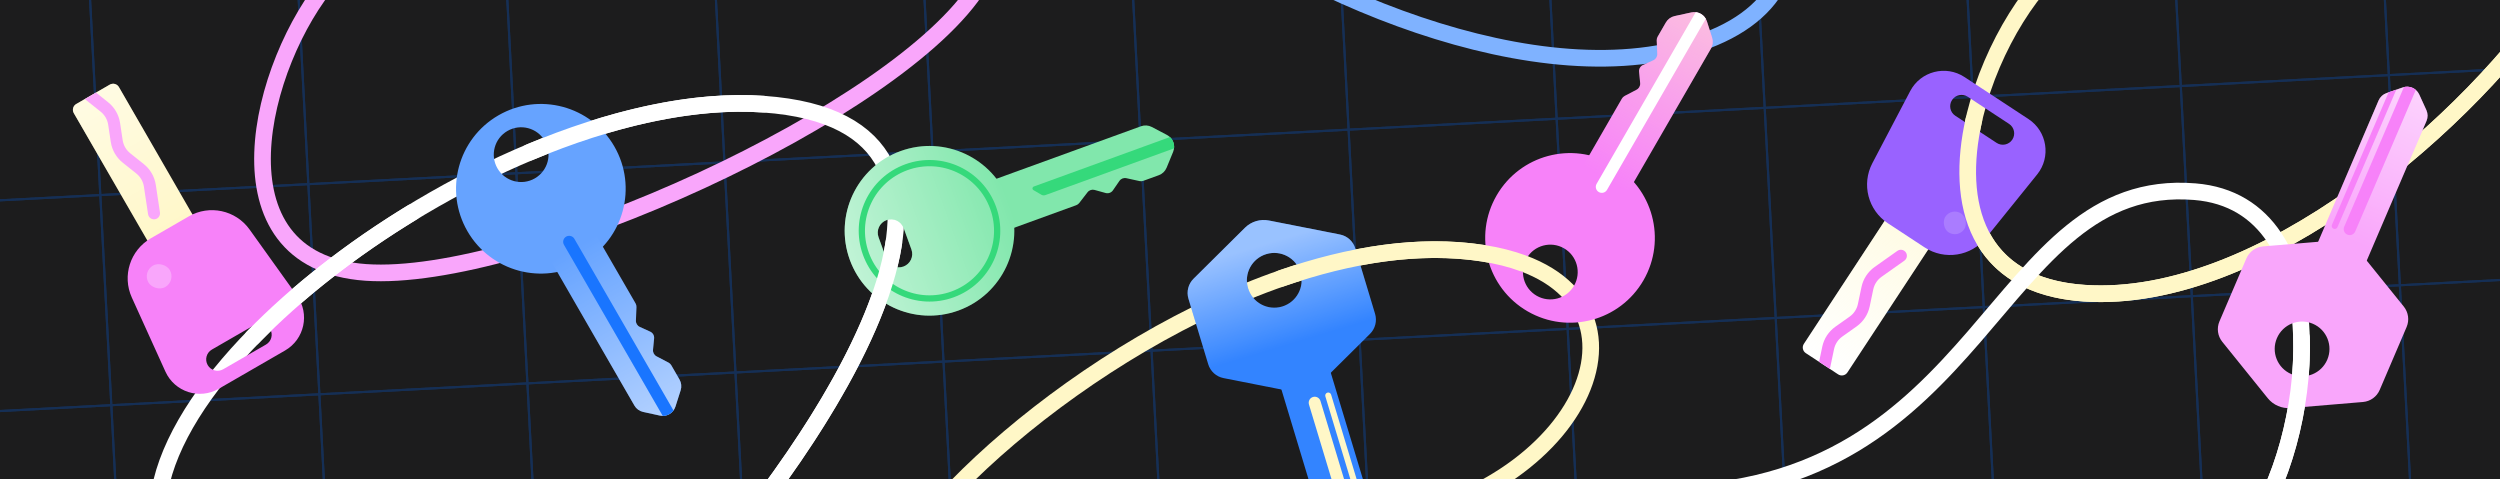 <svg width="1200" height="230" viewBox="0 0 1200 230" fill="none" xmlns="http://www.w3.org/2000/svg">
<rect x="0" y="0" width="1200" height="230" fill="#333333" stroke="none"/>
<g clip-path="url(#clip0_38_303)">
<rect width="1200" height="230" fill="#1C1C1D"/>
<g opacity="0.5">
<rect x="-57" y="-2" width="100" height="101" transform="rotate(-3 -57 -2)" stroke="#0E418E"/>
<rect x="-51.714" y="98.862" width="100" height="101" transform="rotate(-3 -51.714 98.862)" stroke="#0E418E"/>
<rect x="-46.428" y="199.723" width="100" height="101" transform="rotate(-3 -46.428 199.723)" stroke="#0E418E"/>
<rect x="42.863" y="-7.234" width="100" height="101" transform="rotate(-3 42.863 -7.234)" stroke="#0E418E"/>
<rect x="48.149" y="93.628" width="100" height="101" transform="rotate(-3 48.149 93.628)" stroke="#0E418E"/>
<rect x="53.435" y="194.49" width="100" height="101" transform="rotate(-3 53.435 194.49)" stroke="#0E418E"/>
<rect x="142.726" y="-12.467" width="100" height="101" transform="rotate(-3 142.726 -12.467)" stroke="#0E418E"/>
<rect x="148.012" y="88.394" width="100" height="101" transform="rotate(-3 148.012 88.394)" stroke="#0E418E"/>
<rect x="153.298" y="189.256" width="100" height="101" transform="rotate(-3 153.298 189.256)" stroke="#0E418E"/>
<rect x="342.452" y="-22.934" width="100" height="101" transform="rotate(-3 342.452 -22.934)" stroke="#0E418E"/>
<rect x="347.738" y="77.927" width="100" height="101" transform="rotate(-3 347.738 77.927)" stroke="#0E418E"/>
<rect x="353.024" y="178.789" width="100" height="101" transform="rotate(-3 353.024 178.789)" stroke="#0E418E"/>
<rect x="542.178" y="-33.402" width="100" height="101" transform="rotate(-3 542.178 -33.402)" stroke="#0E418E"/>
<rect x="547.464" y="67.46" width="100" height="101" transform="rotate(-3 547.464 67.46)" stroke="#0E418E"/>
<rect x="552.75" y="168.322" width="100" height="101" transform="rotate(-3 552.75 168.322)" stroke="#0E418E"/>
<rect x="741.904" y="-43.869" width="100" height="101" transform="rotate(-3 741.904 -43.869)" stroke="#0E418E"/>
<rect x="747.19" y="56.993" width="100" height="101" transform="rotate(-3 747.19 56.993)" stroke="#0E418E"/>
<rect x="752.476" y="157.854" width="100" height="101" transform="rotate(-3 752.476 157.854)" stroke="#0E418E"/>
<rect x="941.63" y="-54.336" width="100" height="101" transform="rotate(-3 941.63 -54.336)" stroke="#0E418E"/>
<rect x="946.916" y="46.526" width="100" height="101" transform="rotate(-3 946.916 46.526)" stroke="#0E418E"/>
<rect x="952.201" y="147.387" width="100" height="101" transform="rotate(-3 952.201 147.387)" stroke="#0E418E"/>
<rect x="242.589" y="-17.701" width="100" height="101" transform="rotate(-3 242.589 -17.701)" stroke="#0E418E"/>
<rect x="247.875" y="83.161" width="100" height="101" transform="rotate(-3 247.875 83.161)" stroke="#0E418E"/>
<rect x="253.161" y="184.022" width="100" height="101" transform="rotate(-3 253.161 184.022)" stroke="#0E418E"/>
<rect x="442.315" y="-28.168" width="100" height="101" transform="rotate(-3 442.315 -28.168)" stroke="#0E418E"/>
<rect x="447.601" y="72.694" width="100" height="101" transform="rotate(-3 447.601 72.694)" stroke="#0E418E"/>
<rect x="452.887" y="173.555" width="100" height="101" transform="rotate(-3 452.887 173.555)" stroke="#0E418E"/>
<rect x="642.041" y="-38.635" width="100" height="101" transform="rotate(-3 642.041 -38.635)" stroke="#0E418E"/>
<rect x="647.327" y="62.226" width="100" height="101" transform="rotate(-3 647.327 62.226)" stroke="#0E418E"/>
<rect x="652.613" y="163.088" width="100" height="101" transform="rotate(-3 652.613 163.088)" stroke="#0E418E"/>
<rect x="841.767" y="-49.102" width="100" height="101" transform="rotate(-3 841.767 -49.102)" stroke="#0E418E"/>
<rect x="847.053" y="51.759" width="100" height="101" transform="rotate(-3 847.053 51.759)" stroke="#0E418E"/>
<rect x="852.339" y="152.621" width="100" height="101" transform="rotate(-3 852.339 152.621)" stroke="#0E418E"/>
<rect x="1041.49" y="-59.57" width="100" height="101" transform="rotate(-3 1041.49 -59.57)" stroke="#0E418E"/>
<rect x="1046.78" y="41.292" width="100" height="101" transform="rotate(-3 1046.78 41.292)" stroke="#0E418E"/>
<rect x="1052.06" y="142.154" width="100" height="101" transform="rotate(-3 1052.06 142.154)" stroke="#0E418E"/>
<rect x="1141.36" y="-64.803" width="100" height="101" transform="rotate(-3 1141.36 -64.803)" stroke="#0E418E"/>
<rect x="1146.64" y="36.058" width="100" height="101" transform="rotate(-3 1146.64 36.058)" stroke="#0E418E"/>
<rect x="1151.93" y="136.92" width="100" height="101" transform="rotate(-3 1151.93 136.92)" stroke="#0E418E"/>
</g>
<path d="M470 -7.199C432.057 53.956 250.183 136.021 175.563 130.759C100.173 125.443 124.497 29.87 158.818 -10" stroke="#F9A6FB" stroke-width="8" stroke-linecap="round"/>
<path d="M82.5 272.5C35.5 194 239.312 41.092 366.5 50C495 59 398.5 205 340 272.5" stroke="white" stroke-width="8" stroke-linecap="round"/>
<path d="M448.293 245.379C501.17 184.524 620.213 107.345 711.724 121.536C804.179 135.873 764.108 235.13 661.177 251.145" stroke="#FFF7C7" stroke-width="8" stroke-linecap="round"/>
<path d="M1229.5 -7C1186.59 58.492 1084.93 146.377 1000.55 140.742C915.294 135.049 942.8 32.697 981.612 -10" stroke="#FFF7C7" stroke-width="8" stroke-linecap="round"/>
<path d="M557.112 -55.611C617.143 -5.346 739.9 49.338 819.036 19.513C898.988 -10.62 843.026 -100.624 793.514 -130.255" stroke="#7FB2FF" stroke-width="8" stroke-linecap="round"/>
<path d="M907.034 102.358C908.006 100.879 909.993 100.467 911.473 101.439L927.013 111.646C928.492 112.617 928.904 114.605 927.932 116.085L886.754 178.781C885.782 180.26 883.794 180.672 882.314 179.7L866.774 169.493C865.295 168.522 864.883 166.534 865.855 165.054L907.034 102.358Z" fill="white"/>
<path d="M907.034 102.358C908.006 100.879 909.993 100.467 911.473 101.439L927.013 111.646C928.492 112.617 928.904 114.605 927.932 116.085L886.754 178.781C885.782 180.26 883.794 180.672 882.314 179.7L866.774 169.493C865.295 168.522 864.883 166.534 865.855 165.054L907.034 102.358Z" fill="url(#paint0_linear_38_303)" fill-opacity="0.5"/>
<path d="M914.774 121.104C915.695 122.405 915.386 124.206 914.085 125.126L903.153 132.858C901.106 134.306 899.682 136.474 899.166 138.928L897.448 147.107C896.633 150.985 894.382 154.412 891.146 156.701L884.323 161.527C882.276 162.975 880.852 165.143 880.337 167.596L878.342 177.091L873.161 173.688L874.69 166.41C875.505 162.532 877.756 159.105 880.991 156.816L887.815 151.99C889.862 150.542 891.286 148.374 891.801 145.92L893.52 137.741C894.334 133.863 896.585 130.436 899.821 128.147L910.753 120.415C912.054 119.495 913.854 119.803 914.774 121.104Z" fill="#F782F9"/>
<path fill-rule="evenodd" clip-rule="evenodd" d="M898.741 78.307L916.909 43.687C921.898 34.2 933.985 31.085 942.954 36.976L973.665 57.147C982.633 63.037 984.576 75.367 977.852 83.714L953.298 114.14C946.133 123.034 933.379 125.031 923.823 118.755L906.215 107.19C896.659 100.914 893.425 88.415 898.741 78.307ZM964.351 59.467L944.524 46.445C942.009 44.792 938.63 45.492 936.978 48.008C935.326 50.523 936.026 53.902 938.541 55.554L958.368 68.577C960.884 70.229 964.262 69.529 965.914 67.013C967.567 64.498 966.867 61.119 964.351 59.467Z" fill="#9962FF"/>
<rect x="936.615" y="98.777" width="11.861" height="11.861" rx="5.93" transform="rotate(33.297 936.615 98.777)" fill="#AA7CFF"/>
<rect x="936.615" y="98.777" width="11.861" height="11.861" rx="5.93" transform="rotate(33.297 936.615 98.777)" stroke="#9962FF"/>
<path fill-rule="evenodd" clip-rule="evenodd" d="M279.967 125.868C299.438 114.626 306.11 89.728 294.868 70.256C283.626 50.785 258.728 44.113 239.256 55.355C219.785 66.597 213.113 91.495 224.355 110.967C235.597 130.438 260.495 137.11 279.967 125.868ZM256.726 85.615C263.013 81.985 265.166 73.947 261.537 67.661C257.908 61.375 249.87 59.221 243.584 62.851C237.298 66.48 235.144 74.518 238.773 80.804C242.402 87.09 250.44 89.244 256.726 85.615Z" fill="#66A3FF"/>
<path d="M286.231 112.997L264.578 125.499L304.513 194.668C305.415 196.231 306.934 197.341 308.698 197.726L316.744 199.482C319.976 200.187 323.214 198.318 324.219 195.166L326.722 187.32C327.27 185.6 327.068 183.729 326.166 182.166L322.198 175.293C321.894 174.767 321.447 174.338 320.909 174.056L315.154 171.042C313.999 170.438 313.325 169.194 313.45 167.896L313.975 162.422C314.106 161.061 313.359 159.767 312.115 159.199L307.111 156.918C305.925 156.377 305.185 155.171 305.239 153.869L305.506 147.378C305.531 146.771 305.383 146.17 305.08 145.644L286.231 112.997Z" fill="#66A3FF"/>
<path d="M286.231 112.997L264.578 125.499L304.513 194.668C305.415 196.231 306.934 197.341 308.698 197.726L316.744 199.482C319.976 200.187 323.214 198.318 324.219 195.166L326.722 187.32C327.27 185.6 327.068 183.729 326.166 182.166L322.198 175.293C321.894 174.767 321.447 174.338 320.909 174.056L315.154 171.042C313.999 170.438 313.325 169.194 313.45 167.896L313.975 162.422C314.106 161.061 313.359 159.767 312.115 159.199L307.111 156.918C305.925 156.377 305.185 155.171 305.239 153.869L305.506 147.378C305.531 146.771 305.383 146.17 305.08 145.644L286.231 112.997Z" fill="url(#paint1_linear_38_303)" fill-opacity="0.5"/>
<path fill-rule="evenodd" clip-rule="evenodd" d="M323.271 197.026L275.702 114.634C274.906 113.255 273.141 112.782 271.761 113.578C270.381 114.375 269.909 116.14 270.705 117.519L318.112 199.63C320.156 199.631 322.072 198.65 323.271 197.026Z" fill="#1975FF"/>
<path d="M1229.5 -7C1186.59 58.492 1084.93 146.377 1000.55 140.742C948.367 137.258 938.429 97.564 947.469 57.5" stroke="#FFF7C7" stroke-width="8" stroke-linecap="round"/>
<path d="M482.972 110.711L474.435 87.21L547.697 60.596C549.393 59.979 551.271 60.107 552.868 60.946L560.159 64.778C563.087 66.317 564.363 69.831 563.106 72.89L559.975 80.508C559.288 82.177 557.93 83.48 556.234 84.096L548.774 86.806C548.203 87.014 547.585 87.055 546.992 86.924L540.647 85.53C539.374 85.25 538.058 85.769 537.319 86.842L534.2 91.372C533.424 92.498 532.02 93.008 530.702 92.642L525.404 91.171C524.148 90.822 522.805 91.269 522.009 92.3L518.038 97.442C517.667 97.923 517.167 98.289 516.596 98.496L482.972 110.711Z" fill="#81E7AC"/>
<path fill-rule="evenodd" clip-rule="evenodd" d="M484.428 96.881C476.751 75.748 453.396 64.841 432.264 72.518C411.131 80.195 400.223 103.549 407.9 124.682C415.578 145.814 438.932 156.722 460.065 149.045C481.197 141.368 492.105 118.013 484.428 96.881ZM425.544 105.654C422.216 106.863 420.498 110.54 421.707 113.868L425.428 124.112C426.637 127.44 430.315 129.158 433.643 127.949C436.971 126.74 438.689 123.062 437.48 119.734L433.758 109.49C432.549 106.162 428.872 104.445 425.544 105.654Z" fill="#81E7AC"/>
<path fill-rule="evenodd" clip-rule="evenodd" d="M484.428 96.881C476.751 75.748 453.396 64.841 432.264 72.518C411.131 80.195 400.223 103.549 407.9 124.682C415.578 145.814 438.932 156.722 460.065 149.045C481.197 141.368 492.105 118.013 484.428 96.881ZM425.544 105.654C422.216 106.863 420.498 110.54 421.707 113.868L425.428 124.112C426.637 127.44 430.315 129.158 433.643 127.949C436.971 126.74 438.689 123.062 437.48 119.734L433.758 109.49C432.549 106.162 428.872 104.445 425.544 105.654Z" fill="url(#paint2_linear_38_303)" fill-opacity="0.5"/>
<circle cx="446.164" cy="110.781" r="32.473" transform="rotate(-109.965 446.164 110.781)" stroke="#35D97B" stroke-width="3"/>
<path fill-rule="evenodd" clip-rule="evenodd" d="M499.871 93.481C500.446 93.817 501.14 93.879 501.766 93.651L563.543 71.209C563.783 69.196 563.049 67.176 561.573 65.786L496.219 89.528C495.453 89.806 495.359 90.852 496.063 91.263L499.871 93.481Z" fill="#35D97B"/>
<path fill-rule="evenodd" clip-rule="evenodd" d="M609.087 105.839C604.913 105.016 600.602 106.318 597.58 109.313L572.889 133.794C570.362 136.299 569.425 139.996 570.454 143.403L579.944 174.831C580.973 178.237 583.799 180.798 587.29 181.486L621.403 188.21C625.578 189.033 629.889 187.731 632.911 184.735L657.602 160.255C660.129 157.749 661.066 154.053 660.037 150.646L650.547 119.218C649.518 115.811 646.692 113.251 643.2 112.563L609.087 105.839ZM615.445 147.131C622.394 145.033 626.326 137.699 624.228 130.751C622.129 123.802 614.795 119.87 607.847 121.968C600.898 124.066 596.966 131.4 599.064 138.349C601.163 145.297 608.496 149.23 615.445 147.131Z" fill="#3384FF"/>
<path fill-rule="evenodd" clip-rule="evenodd" d="M609.087 105.839C604.913 105.016 600.602 106.318 597.58 109.313L572.889 133.794C570.362 136.299 569.425 139.996 570.454 143.403L579.944 174.831C580.973 178.237 583.799 180.798 587.29 181.486L621.403 188.21C625.578 189.033 629.889 187.731 632.911 184.735L657.602 160.255C660.129 157.749 661.066 154.053 660.037 150.646L650.547 119.218C649.518 115.811 646.692 113.251 643.2 112.563L609.087 105.839ZM615.445 147.131C622.394 145.033 626.326 137.699 624.228 130.751C622.129 123.802 614.795 119.87 607.847 121.968C600.898 124.066 596.966 131.4 599.064 138.349C601.163 145.297 608.496 149.23 615.445 147.131Z" fill="url(#paint3_linear_38_303)" fill-opacity="0.5"/>
<path d="M637.015 173.099L613.08 180.326L636.167 256.786C636.689 258.514 637.915 259.942 639.544 260.719L646.977 264.265C649.962 265.69 653.541 264.609 655.24 261.77L659.468 254.703C660.394 253.154 660.625 251.286 660.103 249.558C652.407 224.072 644.711 198.585 637.015 173.099Z" fill="#3384FF"/>
<path fill-rule="evenodd" clip-rule="evenodd" d="M638.933 189.429L658.919 255.619L656.917 258.967L636.171 190.263C635.941 189.501 636.372 188.696 637.135 188.466C637.897 188.235 638.702 188.667 638.933 189.429Z" fill="#FFF7C7"/>
<path d="M633.826 192.478C633.365 190.953 631.756 190.09 630.23 190.55C628.705 191.011 627.842 192.621 628.302 194.146L649.664 264.891C651.687 264.913 653.658 263.974 654.903 262.278L633.826 192.478Z" fill="#FFF7C7"/>
<path d="M94.582 106.757C95.467 108.29 94.942 110.251 93.409 111.136L77.307 120.432C75.774 121.317 73.814 120.792 72.928 119.259L35.423 54.299C34.538 52.765 35.064 50.805 36.597 49.92L52.698 40.624C54.231 39.738 56.192 40.264 57.077 41.797L94.582 106.757Z" fill="#FFF7C7"/>
<path d="M94.582 106.757C95.467 108.29 94.942 110.251 93.409 111.136L77.307 120.432C75.774 121.317 73.814 120.792 72.928 119.259L35.423 54.299C34.538 52.765 35.064 50.805 36.597 49.92L52.698 40.624C54.231 39.738 56.192 40.264 57.077 41.797L94.582 106.757Z" fill="url(#paint4_linear_38_303)" fill-opacity="0.5"/>
<path d="M74.357 105.249C72.781 105.486 71.312 104.401 71.074 102.826L69.079 89.585C68.706 87.106 67.409 84.859 65.448 83.296L58.914 78.085C55.815 75.615 53.765 72.064 53.175 68.145L51.929 59.881C51.556 57.401 50.259 55.155 48.299 53.592L40.713 47.543L46.081 44.444L51.896 49.081C54.995 51.551 57.044 55.102 57.635 59.021L58.88 67.285C59.254 69.765 60.551 72.011 62.511 73.574L69.046 78.785C72.144 81.255 74.194 84.806 74.785 88.725L76.78 101.966C77.017 103.542 75.933 105.011 74.357 105.249Z" fill="#F9A6FB"/>
<path fill-rule="evenodd" clip-rule="evenodd" d="M119.794 110.157L142.558 141.945C148.791 150.665 146.142 162.863 136.85 168.227L105.029 186.599C95.737 191.964 83.849 188.159 79.414 178.402L63.267 142.794C58.541 132.396 62.488 120.104 72.389 114.388L90.633 103.855C100.534 98.139 113.153 100.866 119.794 110.157ZM107.142 177.236L127.685 165.376C130.291 163.871 131.184 160.538 129.679 157.932C128.175 155.325 124.842 154.432 122.235 155.937L101.692 167.797C99.086 169.302 98.193 172.635 99.698 175.241C101.202 177.848 104.535 178.741 107.142 177.236Z" fill="#F782F9"/>
<rect x="84.488" y="134.794" width="11.861" height="11.861" rx="5.93" transform="rotate(150 84.488 134.794)" fill="#F9A6FB"/>
<path fill-rule="evenodd" clip-rule="evenodd" d="M773.967 78.937C754.495 67.695 729.597 74.367 718.355 93.838C707.113 113.31 713.785 138.208 733.256 149.45C752.728 160.692 777.626 154.02 788.868 134.549C800.11 115.077 793.438 90.179 773.967 78.937ZM750.726 119.191C744.44 115.561 736.402 117.715 732.773 124.001C729.144 130.287 731.298 138.325 737.584 141.954C743.87 145.584 751.908 143.43 755.537 137.144C759.166 130.858 757.013 122.82 750.726 119.191Z" fill="#F782F9"/>
<path d="M759.688 79.947L781.341 92.449L821.276 23.28C822.179 21.717 822.38 19.846 821.832 18.126L819.329 10.28C818.324 7.128 815.086 5.259 811.855 5.964L803.808 7.72C802.045 8.105 800.525 9.215 799.623 10.778L795.654 17.651C795.351 18.178 795.203 18.779 795.228 19.386L795.495 25.877C795.549 27.179 794.809 28.385 793.623 28.926L788.619 31.207C787.375 31.775 786.628 33.069 786.759 34.43L787.284 39.904C787.409 41.202 786.735 42.446 785.58 43.05L779.825 46.064C779.287 46.346 778.84 46.775 778.536 47.301L759.688 79.947Z" fill="#F782F9"/>
<path d="M759.688 79.947L781.341 92.449L821.276 23.28C822.179 21.717 822.38 19.846 821.832 18.126L819.329 10.28C818.324 7.128 815.086 5.259 811.855 5.964L803.808 7.72C802.045 8.105 800.525 9.215 799.623 10.778L795.654 17.651C795.351 18.178 795.203 18.779 795.228 19.386L795.495 25.877C795.549 27.179 794.809 28.385 793.623 28.926L788.619 31.207C787.375 31.775 786.628 33.069 786.759 34.43L787.284 39.904C787.409 41.202 786.735 42.446 785.58 43.05L779.825 46.064C779.287 46.346 778.84 46.775 778.536 47.301L759.688 79.947Z" fill="url(#paint5_linear_38_303)" fill-opacity="0.5"/>
<path fill-rule="evenodd" clip-rule="evenodd" d="M813.939 5.856L766.37 88.247C765.573 89.627 766.046 91.391 767.426 92.188C768.806 92.985 770.57 92.512 771.367 91.132L818.774 9.021C817.753 7.251 815.944 6.082 813.939 5.856Z" fill="white"/>
<path d="M366.5 50C332.404 47.612 292.801 56.853 254 73.171M340 272.5C374.242 232.99 421.504 166.583 429.041 116.5M198 101.894C168.86 119.617 142.215 140.425 121.278 162" stroke="white" stroke-width="8" stroke-linecap="round"/>
<path d="M615 133.641C647.991 122.174 681.372 116.829 711.724 121.536C718.947 122.656 725.361 124.294 731 126.371" stroke="#FFF7C7" stroke-width="8" stroke-linecap="round"/>
<path d="M797.5 236.989C954 236.989 956.074 84.08 1053.5 92C1123.57 97.697 1111.16 212.276 1079.26 255" stroke="white" stroke-width="8" stroke-linecap="round"/>
<path fill-rule="evenodd" clip-rule="evenodd" d="M1088.52 191.135C1091.19 194.447 1095.34 196.218 1099.58 195.863L1134.22 192.958C1137.77 192.66 1140.86 190.429 1142.26 187.157L1155.17 156.973C1156.57 153.701 1156.05 149.923 1153.82 147.153L1131.99 120.09C1129.32 116.778 1125.18 115.006 1120.94 115.362L1086.29 118.267C1082.74 118.565 1079.65 120.796 1078.25 124.068L1065.34 154.252C1063.94 157.524 1064.46 161.301 1066.7 164.072L1088.52 191.135ZM1110.17 155.402C1103.5 152.547 1095.77 155.643 1092.92 162.317C1090.06 168.99 1093.16 176.715 1099.83 179.569C1106.51 182.424 1114.23 179.328 1117.09 172.655C1119.94 165.981 1116.85 158.257 1110.17 155.402Z" fill="#F9A6FB"/>
<path d="M1110.32 121.645L1133.31 131.479L1164.72 58.046C1165.43 56.386 1165.4 54.504 1164.66 52.862L1161.24 45.37C1159.86 42.361 1156.43 40.89 1153.3 41.975L1145.52 44.677C1143.82 45.269 1142.44 46.553 1141.73 48.212C1131.26 72.69 1120.79 97.167 1110.32 121.645Z" fill="#F9A6FB"/>
<path d="M1110.32 121.645L1133.31 131.479L1164.72 58.046C1165.43 56.386 1165.4 54.504 1164.66 52.862L1161.24 45.37C1159.86 42.361 1156.43 40.89 1153.3 41.975L1145.52 44.677C1143.82 45.269 1142.44 46.553 1141.73 48.212C1131.26 72.69 1120.79 97.167 1110.32 121.645Z" fill="url(#paint6_linear_38_303)" fill-opacity="0.5"/>
<path fill-rule="evenodd" clip-rule="evenodd" d="M1119.34 107.896L1146.53 44.327L1150.21 43.047L1121.99 109.031C1121.68 109.763 1120.83 110.103 1120.1 109.79C1119.36 109.476 1119.02 108.629 1119.34 107.896Z" fill="#F782F9"/>
<path d="M1125.21 108.839C1124.58 110.304 1125.26 112 1126.73 112.626C1128.19 113.253 1129.89 112.573 1130.51 111.109L1159.58 43.164C1158.04 41.848 1155.93 41.302 1153.88 41.803L1125.21 108.839Z" fill="#F782F9"/>
<path d="M1079.26 255C1094.84 234.126 1105.78 196.1 1104.71 162" stroke="white" stroke-width="8" stroke-linecap="round"/>
</g>
<defs>
<linearGradient id="paint0_linear_38_303" x1="919.243" y1="106.542" x2="874.544" y2="174.597" gradientUnits="userSpaceOnUse">
<stop stop-color="#FFF7C7"/>
<stop offset="1" stop-color="#FFF7C7" stop-opacity="0"/>
</linearGradient>
<linearGradient id="paint1_linear_38_303" x1="275.405" y1="119.248" x2="321.317" y2="198.77" gradientUnits="userSpaceOnUse">
<stop stop-color="white" stop-opacity="0"/>
<stop offset="1" stop-color="white"/>
</linearGradient>
<linearGradient id="paint2_linear_38_303" x1="407.9" y1="124.682" x2="484.428" y2="96.881" gradientUnits="userSpaceOnUse">
<stop stop-color="white"/>
<stop offset="1" stop-color="white" stop-opacity="0"/>
</linearGradient>
<linearGradient id="paint3_linear_38_303" x1="606.305" y1="117.418" x2="627.589" y2="187.905" gradientUnits="userSpaceOnUse">
<stop stop-color="white"/>
<stop offset="0.673" stop-color="white" stop-opacity="0"/>
</linearGradient>
<linearGradient id="paint4_linear_38_303" x1="85.358" y1="115.784" x2="44.648" y2="45.272" gradientUnits="userSpaceOnUse">
<stop stop-color="white" stop-opacity="0"/>
<stop offset="1" stop-color="white"/>
</linearGradient>
<linearGradient id="paint5_linear_38_303" x1="770.515" y1="86.198" x2="816.427" y2="6.676" gradientUnits="userSpaceOnUse">
<stop stop-color="#FFF7C7" stop-opacity="0"/>
<stop offset="1" stop-color="#FFF7C7"/>
</linearGradient>
<linearGradient id="paint6_linear_38_303" x1="1126.79" y1="114.92" x2="1157.92" y2="42.137" gradientUnits="userSpaceOnUse">
<stop stop-color="white" stop-opacity="0"/>
<stop offset="1" stop-color="white"/>
</linearGradient>
<clipPath id="clip0_38_303">
<rect width="1200" height="230" fill="white"/>
</clipPath>
</defs>
</svg>
